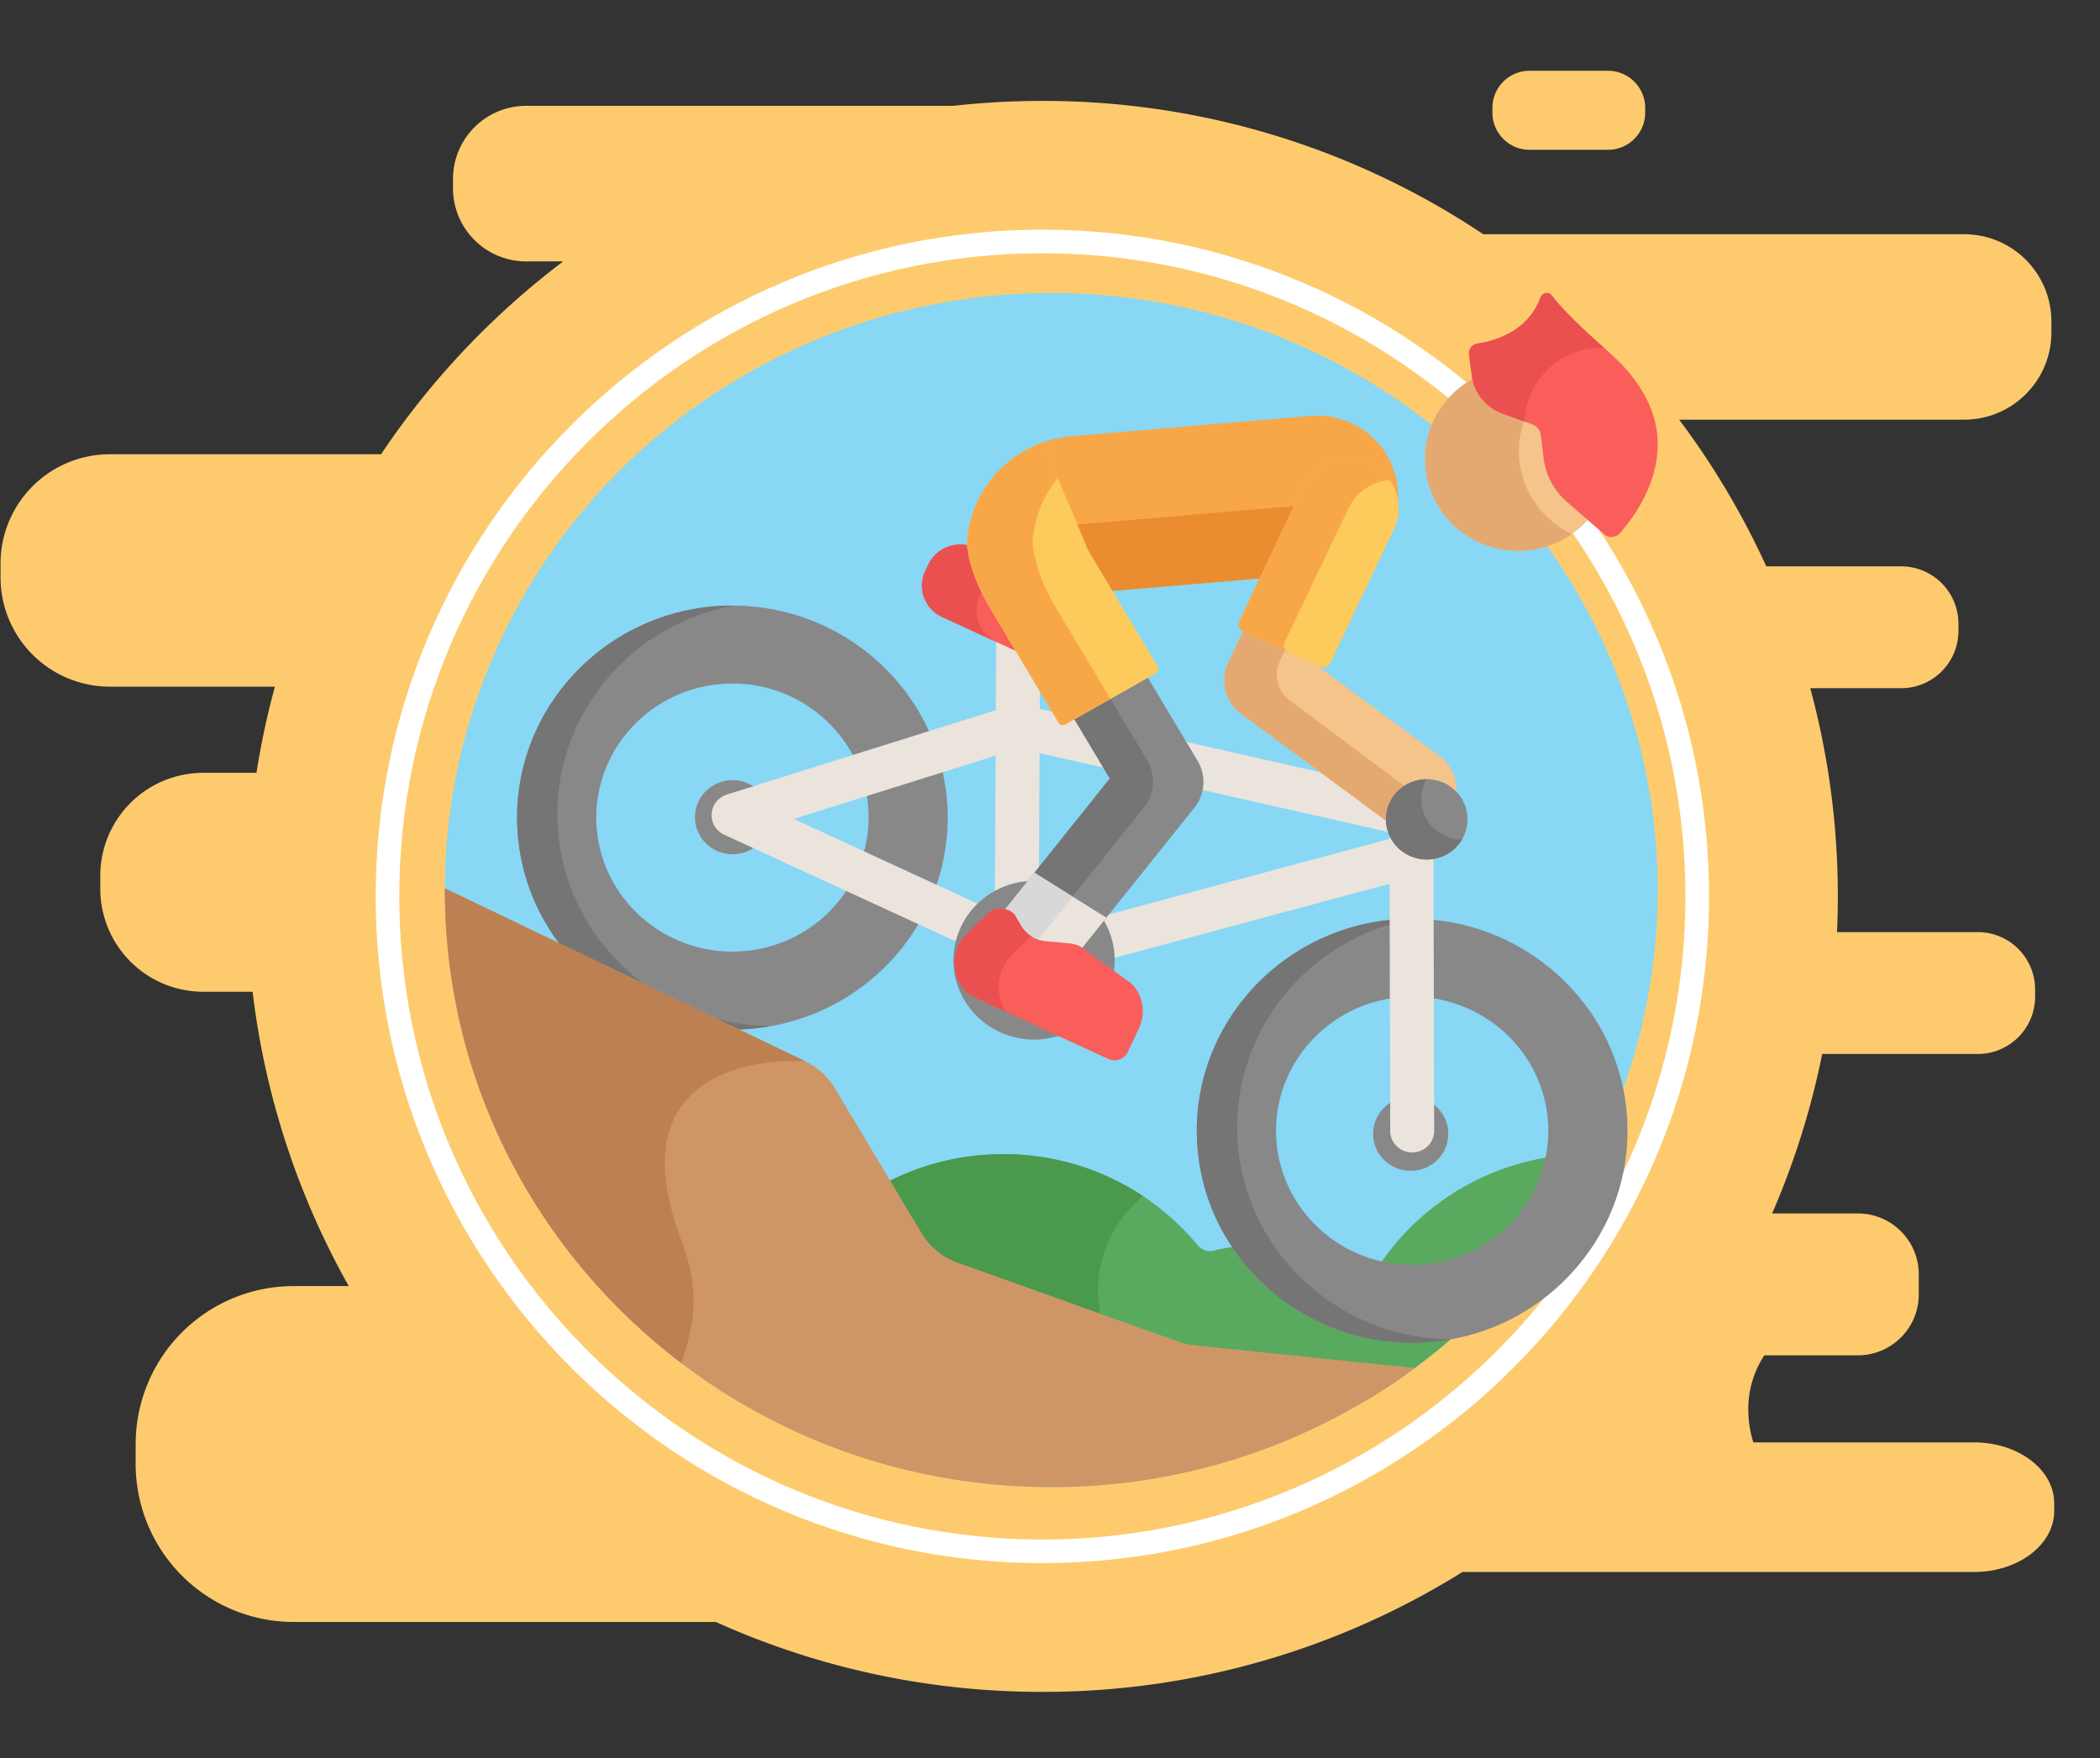<svg xmlns="http://www.w3.org/2000/svg" width="86" height="72" viewBox="0 0 86 72">
    <rect x="0" y="0" width="86" height="72" fill="#333333" stroke="none"/>
    <g fill="none" fill-rule="evenodd">
        <path fill="#FDCB6E" d="M42.688 4.133a32.42 32.42 0 0 1 18.056 5.46h19.693c1.972 0 3.572 1.6 3.572 3.573v.45c0 1.972-1.6 3.572-3.572 3.572h-11.67a32.562 32.562 0 0 1 3.567 6.007h5.521a2.348 2.348 0 0 1 2.348 2.348v.295a2.348 2.348 0 0 1-2.348 2.348h-3.72a32.624 32.624 0 0 1 1.095 9.989h5.766a2.348 2.348 0 0 1 2.347 2.348v.295a2.348 2.348 0 0 1-2.347 2.348h-6.373a32.337 32.337 0 0 1-2.051 6.531h3.512a2.494 2.494 0 0 1 2.494 2.494v.822a2.494 2.494 0 0 1-2.494 2.495h-3.83a3.964 3.964 0 0 0-.656 2.226c0 .473.072.922.206 1.34l9.04-.001c1.812 0 3.281 1.117 3.281 2.496v.314c0 1.379-1.469 2.497-3.281 2.497h-20.95a32.418 32.418 0 0 1-17.206 4.911 32.453 32.453 0 0 1-13.372-2.862l-17.29-.001a6.47 6.47 0 0 1-6.47-6.471v-.815a6.47 6.47 0 0 1 6.47-6.47h2.257a32.368 32.368 0 0 1-3.938-12.055H8.324a4.217 4.217 0 0 1-4.217-4.218v-.53a4.217 4.217 0 0 1 4.217-4.218h2.18c.187-1.2.44-2.377.754-3.529H4.5a4.478 4.478 0 0 1-4.478-4.477v-.563a4.478 4.478 0 0 1 4.478-4.478h11.104a32.76 32.76 0 0 1 7.46-7.898h-1.516a2.997 2.997 0 0 1-2.997-2.997v-.377a2.997 2.997 0 0 1 2.997-2.997H39.036a32.924 32.924 0 0 1 3.652-.202zm23.166-1.234c.84 0 1.521.682 1.521 1.522v.192c0 .84-.681 1.522-1.521 1.522H62.64c-.84 0-1.522-.682-1.522-1.522V4.42c0-.84.681-1.522 1.522-1.522h3.214z"/>
        <path fill="#FFF" fill-rule="nonzero" d="M42.688 10.372c-14.522 0-26.336 11.816-26.336 26.34s11.814 26.34 26.336 26.34c14.521 0 26.335-11.816 26.335-26.34s-11.814-26.34-26.335-26.34m0 53.646c-15.055 0-27.302-12.25-27.302-27.306 0-15.057 12.247-27.306 27.302-27.306 15.054 0 27.302 12.25 27.302 27.306 0 15.057-12.248 27.306-27.302 27.306"/>
        <g fill-rule="nonzero">
            <g transform="translate(18.219 12)">
                <ellipse cx="24.834" cy="24.452" fill="#87D7F5" rx="24.834" ry="24.452"/>
                <path fill="#59AA5F" d="M46.83 35.269a10.278 10.278 0 0 0-8.926 5.126.414.414 0 0 1-.622.113 6.487 6.487 0 0 0-4.157-1.495c-.566 0-1.115.073-1.637.208a.646.646 0 0 1-.657-.219 10.298 10.298 0 0 0-7.963-3.733c-5.665 0-10.257 4.52-10.257 10.099h25.096a24.708 24.708 0 0 0 9.402-10.096 11.236 11.236 0 0 0-.278-.003z"/>
                <path fill="#4A994D" d="M26.746 40.877a5.03 5.03 0 0 1 1.846-3.89 10.32 10.32 0 0 0-5.724-1.718c-5.665 0-10.257 4.521-10.257 10.099h16.89c-1.638-.85-2.755-2.541-2.755-4.49z"/>
                <g fill="#888889" transform="translate(2.91 12.8)">
                    <ellipse cx="8.871" cy="8.669" rx="1.54" ry="1.517"/>
                    <path d="M9.62 17.333c-4.844.41-9.124-3.136-9.54-7.905C-.338 4.658 3.263.444 8.107.034c4.845-.41 9.125 3.136 9.542 7.905.416 4.77-3.185 8.984-8.03 9.394zM8.386 3.213c-3.063.26-5.34 2.925-5.077 5.941.263 3.017 2.97 5.26 6.034 5 3.063-.26 5.34-2.925 5.077-5.941-.263-3.017-2.97-5.26-6.034-5z"/>
                </g>
                <path fill="#757575" d="M4.64 22.087c-.392-4.495 2.786-8.496 7.208-9.285a9.03 9.03 0 0 0-.83.03c-4.843.411-8.445 4.626-8.028 9.395.417 4.77 4.697 8.316 9.54 7.906.28-.024.553-.062.823-.11-4.494-.033-8.32-3.44-8.712-7.936z"/>
                <path fill="#888889" d="M40.368 42.961c-4.844.41-9.124-3.136-9.54-7.905-.418-4.77 3.184-8.984 8.028-9.394 4.845-.41 9.125 3.136 9.542 7.905.416 4.77-3.185 8.984-8.03 9.394zm-1.234-14.12c-3.063.26-5.34 2.925-5.077 5.941.263 3.016 2.97 5.26 6.034 5 3.063-.26 5.34-2.925 5.077-5.941-.263-3.017-2.97-5.26-6.034-5z"/>
                <path fill="#757575" d="M32.479 34.916c-.393-4.495 2.784-8.496 7.206-9.285a9.03 9.03 0 0 0-.829.03c-4.844.411-8.446 4.625-8.029 9.395.417 4.77 4.697 8.316 9.541 7.905.279-.023.553-.06.823-.109-4.495-.033-8.32-3.44-8.712-7.936z"/>
                <ellipse cx="39.553" cy="34.435" fill="#888889" rx="1.54" ry="1.517"/>
                <path fill="#EBE4DD" d="M40.481 21.503a.866.866 0 0 0 0-.247l-.001-.223-1.369-2.31a.883.883 0 0 0-.436.761l.002.78-14.314-3.237.027-5.389a.893.893 0 0 0-.896-.89.894.894 0 0 0-.905.882l-.027 5.453L11.55 20.54a.89.89 0 0 0-.625.787.885.885 0 0 0 .516.86l11.59 5.341.003.002.004.002.9.414c.194.09.413.108.62.053l14.13-3.804.025 10.12c0 .354.213.66.52.8a.91.91 0 0 0 .383.084c.497-.001.899-.399.898-.889l-.032-12.806zm-26.194.037l8.266-2.593-.032 6.388-8.234-3.795zm10.114 4.661l-.083-.038.036-7.319 14.328 3.241v.273L24.401 26.2z"/>
                <ellipse cx="24.129" cy="27.326" fill="#888889" rx="3.301" ry="3.25"/>
                <path fill="#F95E5A" d="M25.064 15.435l-4.699-2.165a1.413 1.413 0 0 1-.694-1.886l.128-.268a1.455 1.455 0 0 1 1.915-.683l4.698 2.165c.718.33 1.03 1.18.694 1.886l-.127.267a1.455 1.455 0 0 1-1.915.684z"/>
                <path fill="#EA5050" d="M21.903 12.412l.127-.268a1.455 1.455 0 0 1 1.916-.683l-2.232-1.028a1.455 1.455 0 0 0-1.915.683l-.128.268a1.413 1.413 0 0 0 .694 1.886l2.232 1.028a1.413 1.413 0 0 1-.694-1.886z"/>
                <ellipse cx="43.955" cy="6.8" fill="#F4C48B" rx="3.816" ry="3.758"/>
                <path fill="#E4A970" d="M43.996 6.797a3.733 3.733 0 0 1 1.598-3.39 3.849 3.849 0 0 0-1.966-.35c-2.1.178-3.656 1.998-3.475 4.065.18 2.068 2.03 3.6 4.13 3.422a3.833 3.833 0 0 0 1.876-.677 3.756 3.756 0 0 1-2.163-3.07z"/>
                <path fill="#F8A748" d="M39.02 8c-.155-1.784-1.765-3.118-3.577-2.965l-9.766.828a4.73 4.73 0 0 0-1.436.353l1.811 4.32 1.01 1.687 9.002-.763c1.78-.15 3.11-1.708 2.957-3.46z"/>
                <path fill="#EA8C2F" d="M35.402 8.674l-9.783.829.433 1.032 1.01 1.688 9.002-.763a3.254 3.254 0 0 0 2.531-1.59 3.979 3.979 0 0 0-3.193-1.196z"/>
                <path fill="#F4C48B" d="M40.734 18.961l-4.913-3.628.22-.463-3.143-1.45-.819 1.722a1.693 1.693 0 0 0 .531 2.092l6.041 4.461a1.753 1.753 0 0 0 2.43-.342 1.691 1.691 0 0 0-.347-2.392z"/>
                <path fill="#E4A970" d="M41.243 21.095c.023-.046.034-.073.04-.085a1.38 1.38 0 0 1-1.182-.218l-5.486-4.098a1.327 1.327 0 0 1-.416-1.64l.402-.848-1.703-.785-.819 1.721a1.693 1.693 0 0 0 .531 2.092l6.041 4.461a1.753 1.753 0 0 0 2.512-.462c.024-.037.037-.056.08-.138z"/>
                <path fill="#888889" d="M30.825 19.157l-2.247-3.756-3.012 1.7 1.665 2.784-5.313 6.637a1.691 1.691 0 0 0 .288 2.4 1.754 1.754 0 0 0 2.438-.284l6.048-7.556a1.688 1.688 0 0 0 .133-1.925z"/>
                <path fill="#757575" d="M28.764 19.138l-1.718-2.873-1.48.835 1.665 2.785-5.313 6.637a1.691 1.691 0 0 0 .289 2.4l.031.022c.127-.09.244-.199.345-.326l6.049-7.555a1.688 1.688 0 0 0 .132-1.925z"/>
                <path fill="#FCCB5B" d="M37.875 6.981c-1.027-.473-2.254-.035-2.735.976l-2.607 5.484a.314.314 0 0 0 .155.42l3.144 1.45c.16.074.352.006.427-.153l2.607-5.484a2.014 2.014 0 0 0-.99-2.693z"/>
                <path fill="#F8A748" d="M34.396 14.3l2.607-5.484a2.056 2.056 0 0 1 1.686-1.157 2.034 2.034 0 0 0-.814-.678c-1.027-.473-2.254-.035-2.735.976l-2.607 5.484a.314.314 0 0 0 .155.421l1.863.859a.315.315 0 0 1-.155-.421z"/>
                <path fill="#FCCB5B" d="M29.216 15.453a.195.195 0 0 0-.021-.151l-2.855-4.774-1.85-4.409c-1.755.623-3.004 2.24-3.112 4.104 0 0 .001 1.099.957 2.696l2.798 4.68a.203.203 0 0 0 .273.071l3.715-2.097a.197.197 0 0 0 .095-.12z"/>
                <path fill="#F8A748" d="M25.029 12.9c-.955-1.597-.956-2.696-.956-2.696a4.59 4.59 0 0 1 1.028-2.63l-.61-1.455c-1.755.623-3.005 2.24-3.112 4.104 0 0 0 1.099.956 2.696l2.798 4.68a.203.203 0 0 0 .273.071l1.85-1.044L25.03 12.9z"/>
                <path fill="#EBE4DD" d="M22.546 29.129a1.754 1.754 0 0 0 2.098-.491l2.445-3.054-2.947-1.84-2.224 2.778a1.691 1.691 0 0 0 .289 2.4c.107.083.22.152.34.207z"/>
                <path fill="#D8D8D8" d="M22.228 28.937a.153.153 0 0 1 .01.007c.127-.09.244-.199.345-.326l3.121-3.899-1.562-.975c-2.32 2.917-2.266 2.79-2.407 3.06l-.006.01a1.692 1.692 0 0 0 .477 2.108l.022.015z"/>
                <path fill="#F95E5A" d="M28.09 28.26l-1.766-1.272a1.21 1.21 0 0 0-.75-.353l-.972-.088a1.305 1.305 0 0 1-1.011-.64l-.265-.457a.79.79 0 0 0-1.116-.013l-.761.745c-.17.149-.314.334-.418.552-.387.815-.068 1.775.71 2.133.49.227 5.446 2.51 5.434 2.505.295.136.647.01.785-.28l.454-.956c.316-.663.163-1.423-.324-1.876z"/>
                <path fill="#EA5050" d="M22.862 27.617c.117-.247.281-.457.474-.626l.667-.653a1.29 1.29 0 0 1-.412-.432l-.265-.456a.79.79 0 0 0-1.117-.013l-.76.745c-.17.148-.314.334-.418.552-.387.815-.068 1.775.709 2.133l1.23.567a1.858 1.858 0 0 1-.108-1.817z"/>
                <ellipse cx="40.209" cy="21.556" fill="#888889" rx="1.671" ry="1.645"/>
                <path fill="#757575" d="M40.21 21.557a1.621 1.621 0 0 1 0-1.644c-.284 0-.572.069-.836.219a1.631 1.631 0 0 0-.612 2.247 1.685 1.685 0 0 0 2.283.602c.263-.15.469-.36.61-.603a1.674 1.674 0 0 1-1.446-.821z"/>
                <path fill="#F95E5A" d="M48.138 9.82c.827-.964 1.292-1.935 1.457-2.849.286-1.506-.275-2.88-1.452-4.1l.006.01c-.561-.591-1.967-1.679-2.832-2.793-.119-.153-.38-.098-.45.096a2.71 2.71 0 0 1-.26.529c-.285.446-.69.78-1.17 1.011a4.012 4.012 0 0 1-1.144.345.418.418 0 0 0-.154.056.4.4 0 0 0-.199.384l.11.855A1.919 1.919 0 0 0 43.32 4.94l1.197.434a.554.554 0 0 1 .367.459l.11.912c.084.706.417 1.34.945 1.799l1.553 1.35a.424.424 0 0 0 .354.092v-.001a.497.497 0 0 0 .291-.166z"/>
                <path fill="#EA5050" d="M44.583 3.896a3.138 3.138 0 0 1 2.89-1.647C46.248 1.17 45.627.487 45.318.089c-.119-.154-.38-.099-.45.095-.403 1.102-1.4 1.708-2.571 1.884a.4.4 0 0 0-.355.44l.109.856a1.919 1.919 0 0 0 1.271 1.577l.904.327c.009-.464.124-.933.358-1.372z"/>
                <path fill="#CE9666" d="M30.712 43.097a2.906 2.906 0 0 1-.678-.154l-9.023-3.225a2.854 2.854 0 0 1-1.49-1.218l-3.554-5.934a2.848 2.848 0 0 0-1.211-1.102L0 24.382l-.001.07c0 13.505 11.119 24.453 24.834 24.453a24.978 24.978 0 0 0 14.885-4.877l-9.007-.93z"/>
                <path fill="#BC8053" d="M0 24.452c0 7.884 3.79 14.894 9.672 19.366.52-1.437.807-2.943.042-4.934-3.109-8.08 5.042-7.42 5.042-7.42L0 24.382l-.001.07z"/>
            </g>
        </g>
    </g>
</svg>
